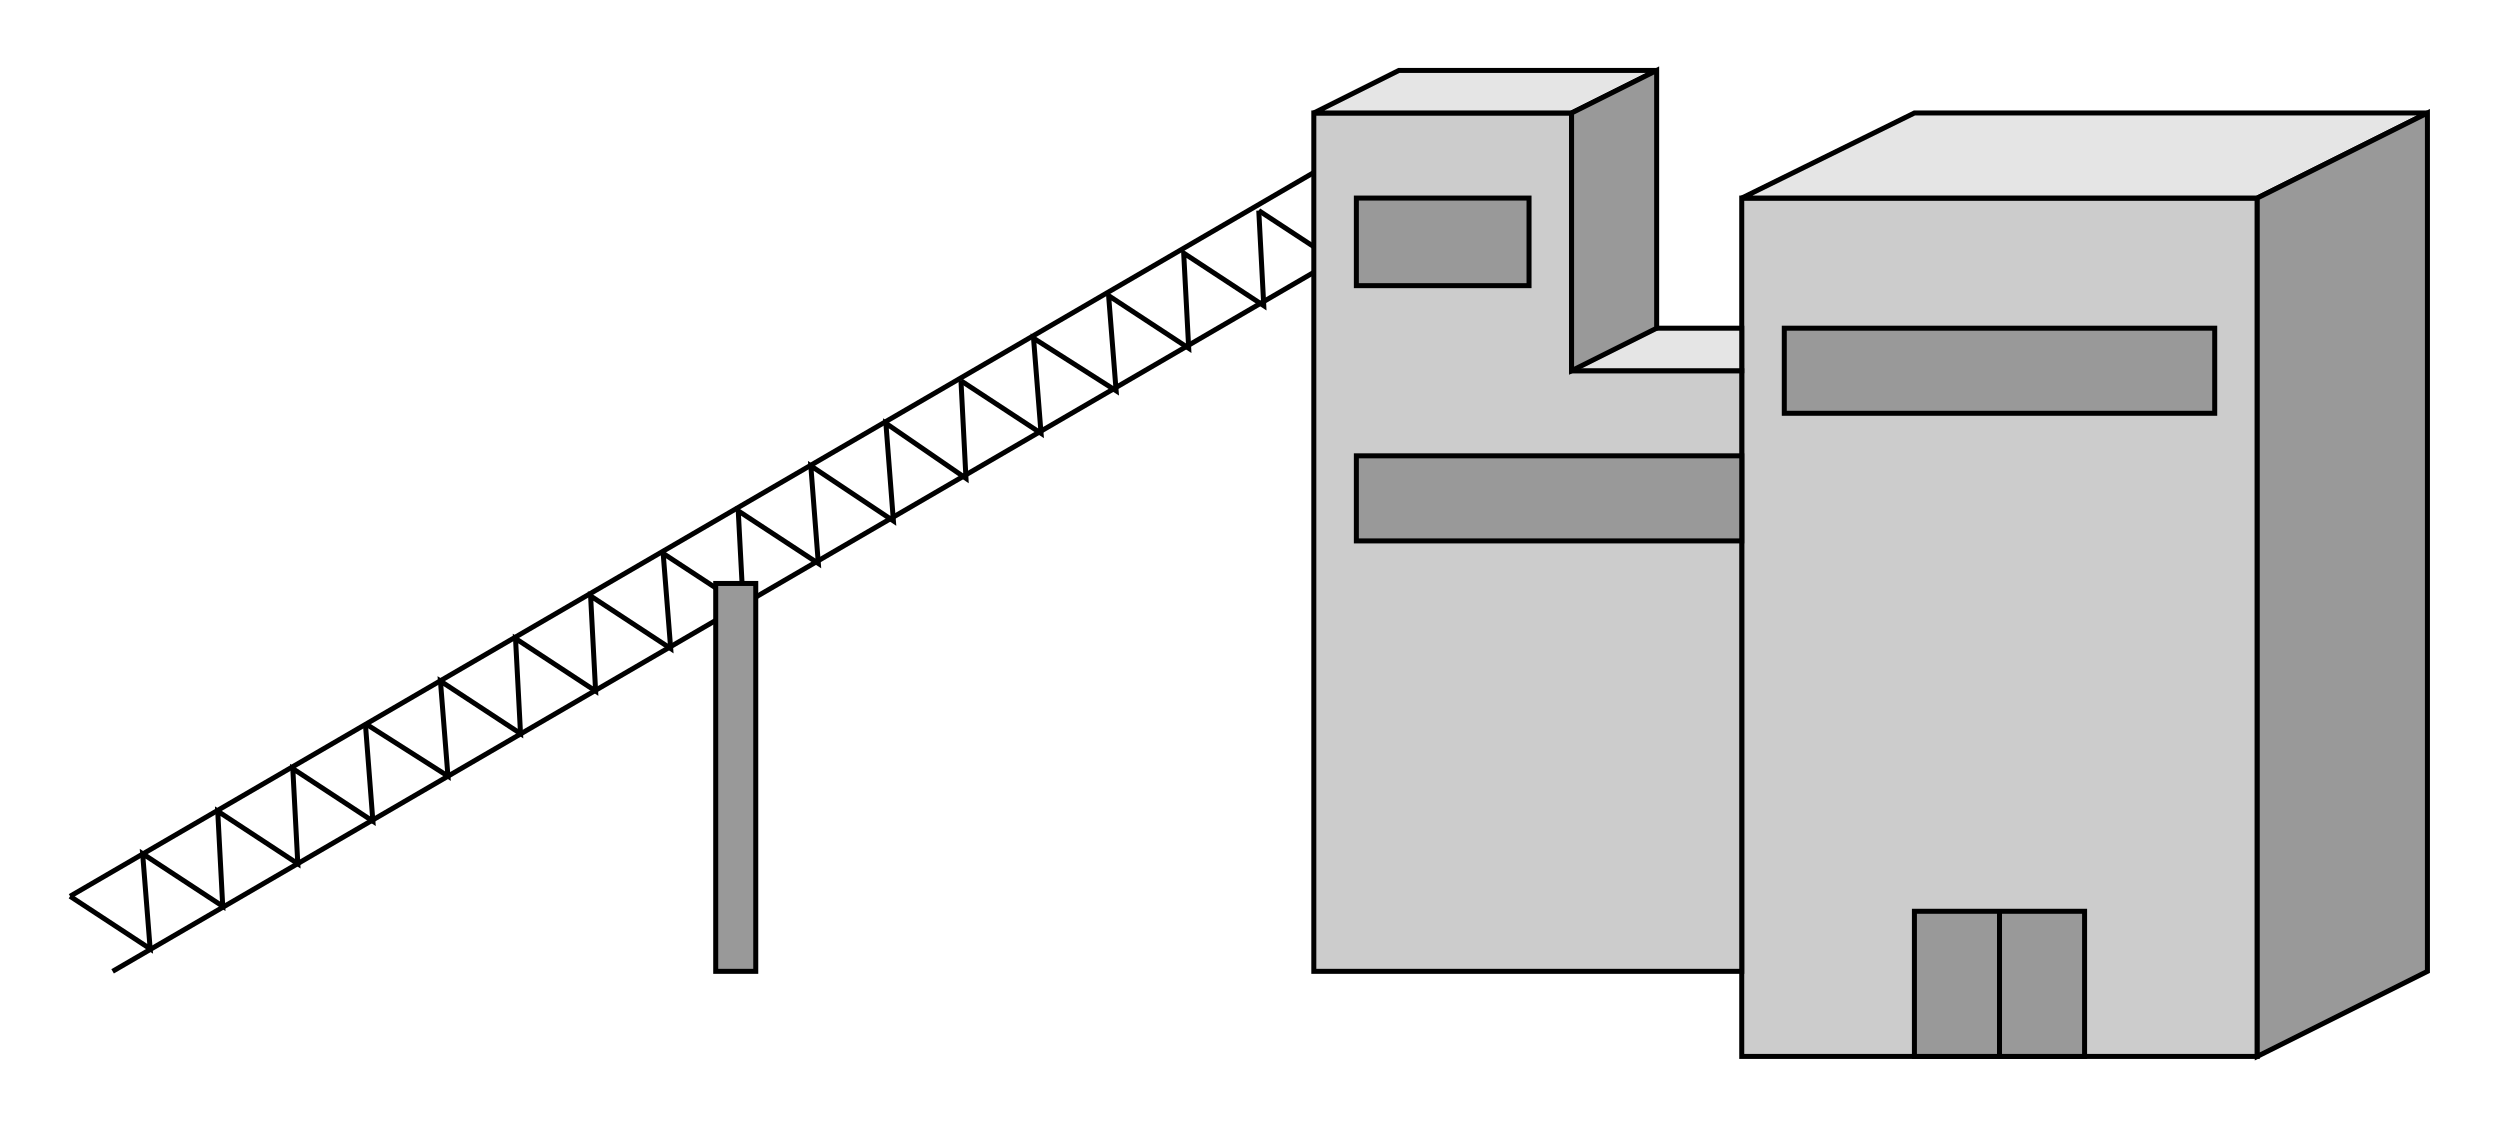 <?xml version="1.0" encoding="iso-8859-1"?>
<!DOCTYPE svg PUBLIC "-//W3C//DTD SVG 20000303 Stylable//EN"
"http://www.w3.org/TR/2000/03/WD-SVG-20000303/DTD/svg-20000303-stylable.dtd">

<svg xmlns:agg="http://www.example.com" xmlns="http://www.w3.org/2000/svg" width="2.01in" height="0.906in" viewBox="0 0 999 450">

<path style="fill:none;stroke:#000;stroke-width:2" d="M28,358 l531,-309" />
<path style="fill:none;stroke:#000;stroke-width:2" d="M45,388 l531,-309" />
<path style="fill:none;stroke:#000;stroke-width:2" d="M28,358 l32,21 -3,-38 32,21 -2,-38 32,21 -2,-38 32,21 -3,-39" />
<path style="fill:none;stroke:#000;stroke-width:2" d="M146,289 l33,21 -3,-38 32,21 -2,-38 32,21 -2,-38 32,21 -3,-38" />
<path style="fill:none;stroke:#000;stroke-width:2" d="M265,221 l32,21 -2,-38 32,21 -3,-39 33,22 -3,-39 32,22 -2,-39" />
<path style="fill:none;stroke:#000;stroke-width:2" d="M384,152 l32,21 -3,-38 33,21 -3,-38 32,21 -2,-38 32,21 -2,-38" />
<path style="fill:none;stroke:#000;stroke-width:2" d="M503,84 l32,21 -3,-38" />
<path style="fill:#ccc;stroke:#000;stroke-width:2" d="M696,422 l0,-343 206,0 0,343 -206,0z" />
<path style="fill:#ccc;stroke:#000;stroke-width:2" d="M525,388 l0,-343 103,0 0,103 68,0 0,240 -171,0z" />
<path style="fill:#e5e5e5;stroke:#000;stroke-width:2" d="M696,79 l69,-34 205,0 -68,34 -206,0z" />
<path style="fill:#e5e5e5;stroke:#000;stroke-width:2" d="M628,148 l0,-17 68,0 0,17 -68,0z" />
<path style="fill:#e5e5e5;stroke:#000;stroke-width:2" d="M525,45 l34,-17 103,0 -34,17 -103,0z" />
<path style="fill:#999;stroke:#000;stroke-width:2" d="M765,422 l0,-58 68,0 0,58 -68,0z" />
<path style="fill:#999;stroke:#000;stroke-width:2" d="M713,165 l0,-34 172,0 0,34 -172,0z" />
<path style="fill:#999;stroke:#000;stroke-width:2" d="M542,114 l0,-35 69,0 0,35 -69,0z" />
<path style="fill:#999;stroke:#000;stroke-width:2" d="M542,216 l0,-34 154,0 0,34 -154,0z" />
<path style="fill:#999;stroke:#000;stroke-width:2" d="M286,388 l0,-155 16,0 0,155 -16,0z" />
<path style="fill:#999;stroke:#000;stroke-width:2" d="M970,388 l0,-343 -68,34 0,343 68,-34z" />
<path style="fill:#999;stroke:#000;stroke-width:2" d="M628,148 l34,-17 0,-103 -34,17 0,103z" />
<path style="fill:none;stroke:#000;stroke-width:2" d="M799,364 l0,58" />

</svg>
